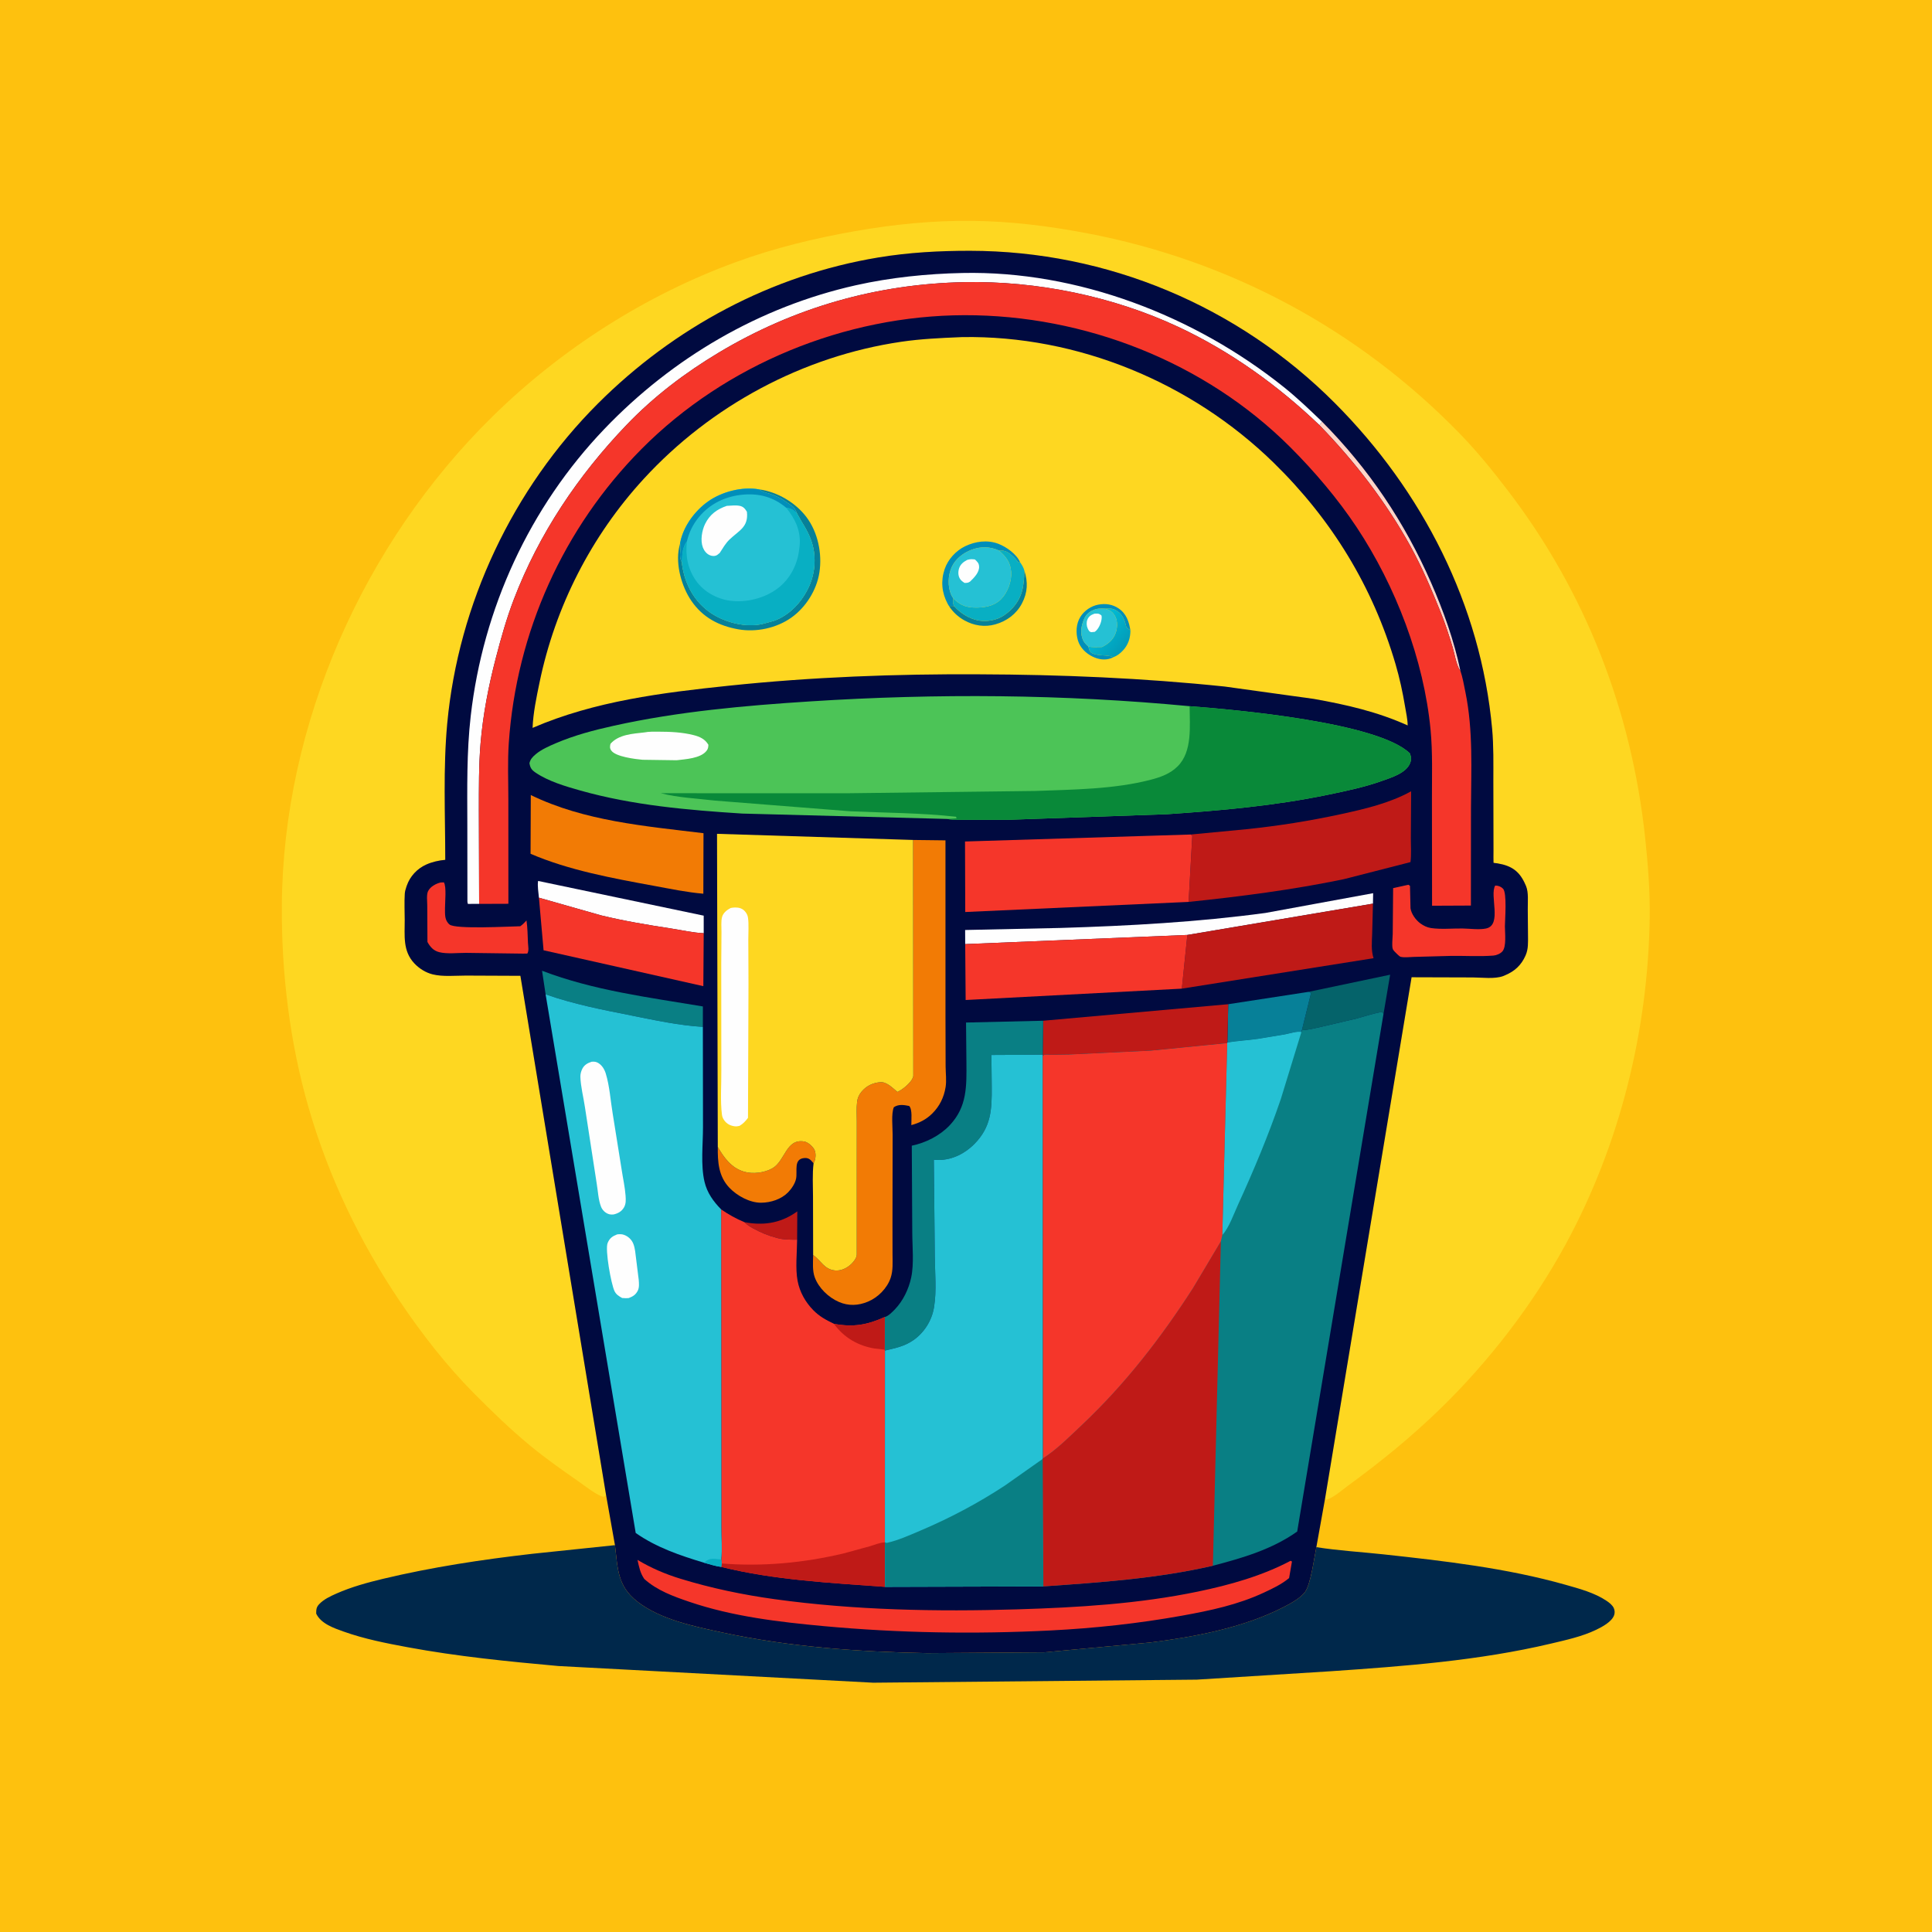 <svg version="1.1" xmlns="http://www.w3.org/2000/svg" style="display: block;" viewBox="0 0 2048 2048" width="1024" height="1024">
<defs>
	<linearGradient id="Gradient1" gradientUnits="userSpaceOnUse" x1="1190.26" y1="685.421" x2="1165.26" y2="665.521">
		<stop class="stop0" offset="0" stop-opacity="1" stop-color="rgb(2,157,185)"/>
		<stop class="stop1" offset="1" stop-opacity="1" stop-color="rgb(0,185,211)"/>
	</linearGradient>
</defs>
<path transform="translate(0,0)" fill="rgb(254,193,14)" d="M -0 -0 L 2048 0 L 2048 2048 L -0 2048 L -0 -0 z"/>
<path transform="translate(0,0)" fill="rgb(0,40,75)" d="M 1395.4 1640.05 C 1418.76 1643.75 1442.94 1645.12 1466.49 1647.68 C 1530.69 1654.65 1597.25 1662.27 1659.53 1679.93 C 1674.2 1684.08 1690.55 1688.45 1703.26 1697.1 C 1706.08 1699.02 1709.35 1701.57 1710.75 1704.79 C 1711.76 1707.11 1711.88 1709.89 1711.01 1712.26 C 1708.45 1719.22 1698.5 1724.5 1692.04 1727.62 C 1677.15 1734.8 1660.02 1738.5 1644 1742.3 C 1567.88 1760.35 1488.38 1766.25 1410.5 1771.6 L 1268.63 1780.49 L 925.607 1783.73 L 592 1766.06 C 538.429 1761.22 484.924 1755.93 432 1746.11 C 409.138 1741.87 386.114 1737.34 364.17 1729.51 C 353.675 1725.77 340.228 1721.16 335.173 1710.5 C 335.215 1706.29 335.224 1703.8 338.305 1700.52 C 343.147 1695.37 350.19 1692.08 356.576 1689.26 C 372.484 1682.23 389.331 1677.6 406.211 1673.57 C 458.245 1661.16 511.249 1653.15 564.372 1647.08 L 651.884 1637.94 C 654.878 1662.38 654.25 1680.92 675.277 1697.49 C 699.63 1716.68 735.396 1723.96 765.077 1730.38 C 836.34 1745.8 909.775 1751.03 982.568 1752.38 L 1107.13 1751.53 L 1219.36 1741.11 C 1266.13 1735.23 1317.81 1725.52 1360.06 1703.92 C 1367.71 1700 1378.24 1694.44 1383.4 1687.54 C 1389.53 1679.33 1393.15 1650.91 1395.4 1640.05 z"/>
<path transform="translate(0,0)" fill="rgb(254,215,33)" d="M 642.534 1585.29 C 641.746 1585.71 641.06 1586.47 640.169 1586.56 C 635.152 1587.04 618.245 1573.88 613.561 1570.6 C 596.14 1558.41 578.693 1546.25 562.284 1532.7 C 541.118 1515.22 521.501 1496.26 502.212 1476.77 C 472.993 1447.23 447.041 1413.82 423.841 1379.4 C 381.406 1316.46 348.294 1247.39 327.188 1174.39 C 307.143 1105.06 298.268 1031.62 298.761 959.569 C 300.075 767.385 385.551 575.525 522.256 441.319 C 594.984 369.92 684.484 312.653 780.273 277.761 C 821.01 262.922 863.023 252.662 905.677 245.141 C 947.262 237.807 988.796 233.632 1031.08 234.126 C 1071.98 234.604 1112.15 239.644 1152.26 247.264 C 1303.32 275.961 1439.62 348.977 1547.03 459.248 C 1565.76 478.481 1582.48 499.181 1598.77 520.499 C 1680.94 628.062 1729.52 753.462 1743.92 887.895 C 1746.94 916.057 1749.16 944.7 1748.75 973.043 C 1746.98 1092.85 1717.07 1213.49 1659.73 1318.91 C 1624.95 1382.84 1578.23 1443.44 1525.99 1494.1 C 1495.58 1523.57 1463.35 1549.81 1429.16 1574.73 C 1423.05 1579.17 1413 1588.26 1405.66 1589.8 L 1404.51 1589.24 L 1496.34 1035.92 L 1561.2 1036.12 C 1570.82 1036.15 1584.63 1038.04 1593.54 1034.63 L 1595 1034.02 C 1605.41 1029.74 1612.52 1023.33 1617.12 1012.93 C 1620.28 1005.79 1619.74 998.805 1619.73 991.218 L 1619.5 963.714 C 1619.4 956.265 1620.51 946.154 1617.68 939.301 L 1617.1 938 C 1610.98 923.709 1602.63 917.746 1587.39 915.191 C 1586.71 915.077 1583.47 914.801 1583.19 914.533 C 1583.03 914.384 1583.16 903.447 1583.16 901.728 L 1583 827.706 C 1583 809.42 1583.39 790.99 1581.73 772.762 C 1569.74 641.099 1507.79 520.407 1415.08 427.36 C 1312.51 324.42 1173.68 266.028 1028.32 265.855 C 995.7 265.816 963.307 267.587 931.094 272.921 C 817.869 291.67 714.597 347.053 633.746 427.873 C 543.638 517.947 485.881 640.119 474.081 767.021 C 469.656 814.613 471.974 863.674 471.992 911.459 C 465.282 912.018 458.118 913.654 451.969 916.4 C 442.303 920.717 434.67 928.808 431.197 938.837 L 430.647 940.5 C 429.863 942.822 429.221 945.041 429.077 947.5 C 428.542 956.63 428.969 965.978 429.021 975.126 C 429.117 991.783 426.722 1008 439.28 1021.28 C 444.446 1026.74 451.321 1031.06 458.663 1032.87 C 469.454 1035.54 482.797 1034.15 493.881 1034.15 L 551.639 1034.4 L 642.534 1585.29 z"/>
<path transform="translate(0,0)" fill="rgb(0,10,64)" d="M 642.534 1585.29 L 551.639 1034.4 L 493.881 1034.15 C 482.797 1034.15 469.454 1035.54 458.663 1032.87 C 451.321 1031.06 444.446 1026.74 439.28 1021.28 C 426.722 1008 429.117 991.783 429.021 975.126 C 428.969 965.978 428.542 956.63 429.077 947.5 C 429.221 945.041 429.863 942.822 430.647 940.5 L 431.197 938.837 C 434.67 928.808 442.303 920.717 451.969 916.4 C 458.118 913.654 465.282 912.018 471.992 911.459 C 471.974 863.674 469.656 814.613 474.081 767.021 C 485.881 640.119 543.638 517.947 633.746 427.873 C 714.597 347.053 817.869 291.67 931.094 272.921 C 963.307 267.587 995.7 265.816 1028.32 265.855 C 1173.68 266.028 1312.51 324.42 1415.08 427.36 C 1507.79 520.407 1569.74 641.099 1581.73 772.762 C 1583.39 790.99 1583 809.42 1583 827.706 L 1583.16 901.728 C 1583.16 903.447 1583.03 914.384 1583.19 914.533 C 1583.47 914.801 1586.71 915.077 1587.39 915.191 C 1602.63 917.746 1610.98 923.709 1617.1 938 L 1617.68 939.301 C 1620.51 946.154 1619.4 956.265 1619.5 963.714 L 1619.73 991.218 C 1619.74 998.805 1620.28 1005.79 1617.12 1012.93 C 1612.52 1023.33 1605.41 1029.74 1595 1034.02 L 1593.54 1034.63 C 1584.63 1038.04 1570.82 1036.15 1561.2 1036.12 L 1496.34 1035.92 L 1404.51 1589.24 L 1395.4 1640.05 C 1393.15 1650.91 1389.53 1679.33 1383.4 1687.54 C 1378.24 1694.44 1367.71 1700 1360.06 1703.92 C 1317.81 1725.52 1266.13 1735.23 1219.36 1741.11 L 1107.13 1751.53 L 982.568 1752.38 C 909.775 1751.03 836.34 1745.8 765.077 1730.38 C 735.396 1723.96 699.63 1716.68 675.277 1697.49 C 654.25 1680.92 654.878 1662.38 651.884 1637.94 L 642.534 1585.29 z"/>
<path transform="translate(0,0)" fill="rgb(191,26,23)" d="M 788.967 1295.5 C 808.398 1299.29 826.321 1296.87 842.922 1285.66 L 845.172 1284.1 L 844.989 1314.09 C 838.217 1314.1 831.294 1314.24 824.697 1312.55 L 823 1312.09 C 813.821 1309.68 806.309 1306.47 798 1301.94 C 794.523 1300.04 791.859 1298.23 788.967 1295.5 z"/>
<path transform="translate(0,0)" fill="rgb(255,213,200)" d="M 1401.39 446.944 C 1451.01 496.985 1488.83 553.31 1517.11 617.894 C 1530.01 647.346 1541.44 679.124 1547.97 710.664 L 1547.76 710.817 C 1543.73 705.011 1541.9 692.999 1539.79 686 C 1536.08 673.717 1532.04 661.21 1527.26 649.299 C 1517.64 625.328 1507.61 601.646 1495.12 579 C 1469.27 532.123 1435.92 489.006 1398.69 450.697 L 1401.39 446.944 z"/>
<path transform="translate(0,0)" fill="rgb(242,123,5)" d="M 760.888 1215.79 C 767.438 1227.24 775.26 1237.95 788.5 1241.97 C 797.892 1244.83 810.208 1243.24 818.634 1238.52 C 832.436 1230.79 833.02 1206.73 852.5 1210.05 C 856.356 1210.71 860.889 1214.7 862.89 1218 C 865.191 1221.8 864.82 1227.57 863.197 1231.55 L 862.424 1233.07 L 859.62 1230 C 857.738 1228.19 855.88 1227.43 853.259 1227.54 C 840.712 1228.07 845.572 1241.25 843.855 1249.53 C 842.798 1254.63 839 1260.26 835.401 1263.92 C 828.15 1271.31 817.039 1274.85 806.878 1274.93 C 794.802 1275.04 781.277 1267.59 773.13 1259.02 C 761.637 1246.93 760.706 1231.59 760.888 1215.79 z"/>
<path transform="translate(0,0)" fill="rgb(254,254,254)" d="M 571.289 951.604 C 570.852 946.217 569.533 939.119 570.405 933.836 L 745.959 970.633 L 745.97 989.232 C 734.575 988.771 722.658 985.959 711.356 984.233 C 686.561 980.447 661.473 976.258 637.099 970.321 L 571.289 951.604 z"/>
<path transform="translate(0,0)" fill="rgb(5,99,106)" d="M 1387.28 1051.39 L 1473.61 1033.23 L 1466.59 1074.68 L 1465 1072.67 C 1455.87 1074.24 1446.81 1077.33 1437.86 1079.73 L 1401.31 1088.3 C 1394.42 1089.75 1387.11 1091.81 1380.07 1092.06 L 1389.81 1052.5 L 1387.28 1051.39 z"/>
<path transform="translate(0,0)" fill="rgb(7,128,152)" d="M 1387.28 1051.39 L 1389.81 1052.5 L 1380.07 1092.06 L 1379.55 1093.96 C 1374.94 1092.88 1367.23 1095.53 1362.5 1096.43 L 1333.3 1101.27 C 1322.65 1102.82 1311.59 1103.28 1301.07 1105.19 L 1301.98 1064.51 L 1387.28 1051.39 z"/>
<path transform="translate(0,0)" fill="rgb(9,127,132)" d="M 578.356 1053.99 L 574.604 1029.04 C 629.701 1050.07 687.394 1057.18 745.086 1066.88 L 745.056 1088.51 C 720.059 1087.06 694.286 1081.48 669.719 1076.57 C 638.905 1070.41 608.039 1064.54 578.356 1053.99 z"/>
<path transform="translate(0,0)" fill="rgb(245,54,42)" d="M 466.925 935.5 L 470.5 935.32 C 473.47 939.656 471.676 956.796 471.72 962.742 C 471.768 969.119 471.105 975.431 476.5 980.011 C 482.662 985.242 539.569 982.067 551.5 981.86 C 554.108 980.046 556.007 978.082 558.11 975.711 C 559.265 983.546 559.3 991.612 559.672 999.516 C 559.845 1003.18 560.933 1007.67 559 1010.81 L 554.249 1010.88 L 493.897 1010.08 C 485.151 1010.04 473.921 1011.45 465.614 1009.34 C 459.478 1007.78 456.07 1003.84 453.111 998.513 L 452.907 959.697 C 452.895 955.655 451.983 948.448 453.699 944.825 C 456.024 939.915 461.924 936.755 466.925 935.5 z"/>
<path transform="translate(0,0)" fill="rgb(245,54,42)" d="M 1490.14 938.5 L 1493.01 937.877 L 1494.65 939 L 1495.2 962.778 C 1496.05 968.798 1500.83 975.334 1505.64 978.836 C 1508.95 981.25 1512.8 983.151 1516.89 983.759 C 1527.51 985.341 1539.49 984.099 1550.26 984.237 C 1557.82 984.333 1568.03 985.818 1575.34 984.235 C 1592.57 980.506 1578.74 949.022 1585 938.715 C 1588.16 938.702 1590.99 939.769 1593.24 942.01 C 1597.65 946.407 1595.32 974.579 1595.26 982.043 C 1595.3 988.916 1597.05 1003.45 1592.61 1008.5 C 1590.39 1011.02 1586.29 1012.71 1583 1012.96 C 1568.07 1014.13 1552.48 1013.04 1537.46 1013.31 L 1498.86 1014.36 C 1495.07 1014.45 1487.98 1015.29 1484.5 1014.19 C 1483.84 1013.99 1482.02 1012.34 1481.5 1011.83 C 1480.12 1010.47 1477.42 1008.04 1476.55 1006.38 C 1475.15 1003.71 1476.29 993.431 1476.34 990.113 L 1476.77 941.459 L 1490.14 938.5 z"/>
<path transform="translate(0,0)" fill="rgb(254,254,254)" d="M 1023.15 1000.79 L 1023.08 985.838 L 1124.46 983.658 C 1196.73 981.471 1269.66 977.457 1341.38 967.772 L 1455.58 946.82 L 1455.4 957.892 L 1258.64 991.086 L 1023.15 1000.79 z"/>
<path transform="translate(0,0)" fill="rgb(191,26,23)" d="M 1105.8 1082.02 L 1301.98 1064.51 L 1301.07 1105.19 L 1300.91 1105.72 L 1219.9 1113.72 L 1132.48 1117.87 L 1114.24 1118.11 C 1112.61 1118.12 1108.36 1117.65 1107 1118.14 C 1106.36 1118.36 1105.92 1118.95 1105.38 1119.35 L 1105.34 1118.03 L 1105.8 1082.02 z"/>
<path transform="translate(0,0)" fill="rgb(245,54,42)" d="M 571.289 951.604 L 637.099 970.321 C 661.473 976.258 686.561 980.447 711.356 984.233 C 722.658 985.959 734.575 988.771 745.97 989.232 L 745.566 1045.38 L 576.208 1007.34 L 571.289 951.604 z"/>
<path transform="translate(0,0)" fill="rgb(242,123,5)" d="M 562.666 842.781 C 619.516 870.42 683.886 875.703 745.741 883.224 L 745.573 947.383 C 728.352 945.932 710.531 942.2 693.5 939.077 C 649.997 931.098 603.173 922.601 562.422 905.05 L 562.666 842.781 z"/>
<path transform="translate(0,0)" fill="rgb(191,26,23)" d="M 1455.4 957.892 L 1454.56 989.744 C 1454.3 998.476 1453.3 1007.29 1456.02 1015.73 L 1252.79 1048.01 L 1258.64 991.086 L 1455.4 957.892 z"/>
<path transform="translate(0,0)" fill="rgb(9,127,132)" d="M 937.922 1396.08 C 941.619 1395.21 945.93 1390.76 948.557 1388.04 C 957.33 1378.93 963.293 1366.47 965.907 1354.19 C 969.033 1339.51 967.05 1321.25 967.04 1306.2 L 966.54 1214.48 C 981.368 1211.4 996.317 1203.88 1006.78 1192.79 C 1025.36 1173.08 1024.62 1151.16 1024.44 1125.91 L 1024.04 1083.94 L 1105.8 1082.02 L 1105.34 1118.03 L 1050.93 1118.31 L 1051.27 1152.23 C 1051.45 1176.18 1050.71 1194.62 1032.83 1212.71 C 1022.98 1222.69 1009.67 1229.42 995.5 1229.63 L 989.904 1229.41 L 990.938 1332.24 C 991.082 1349.04 992.927 1368.47 990.204 1385 L 989.996 1386.31 C 987.707 1399.9 979.639 1412.65 968.397 1420.5 C 958.657 1427.3 949.38 1428.91 938.089 1431.66 L 937.75 1430.67 L 937.922 1396.08 z"/>
<path transform="translate(0,0)" fill="rgb(245,54,42)" d="M 1023.15 1000.79 L 1258.64 991.086 L 1252.79 1048.01 L 1023.63 1060.05 L 1023.15 1000.79 z"/>
<path transform="translate(0,0)" fill="rgb(254,254,254)" d="M 507.9 958.157 L 495.984 958.165 C 495.555 956.449 495.517 956.772 495.479 955.38 L 495.392 874.534 C 495.321 835.925 494.585 797.438 498.981 759 C 512.006 645.126 561.381 537.587 640.703 454.699 C 712.902 379.253 804.939 325.317 907.152 302.391 C 944.109 294.101 982.539 290.18 1020.36 289.377 C 1142.34 286.789 1266.3 334.645 1360.89 410.333 C 1375.1 421.702 1388.28 434.35 1401.39 446.944 L 1398.69 450.697 C 1354.74 408.566 1304.21 372.303 1248.96 346.478 C 1179.47 313.991 1099.12 297.625 1022.42 299.089 C 929.41 300.865 841.622 326.021 761.98 373.727 C 726.214 395.151 693.052 420.31 664.146 450.469 C 612.686 504.16 571.314 565.757 544.667 635.422 C 536.968 655.549 531.15 676.248 525.718 697.076 C 517.94 726.898 511.998 757.275 509.416 788.031 C 507.431 811.68 507.682 835.328 507.628 859.04 L 507.9 958.157 z"/>
<path transform="translate(0,0)" fill="rgb(245,54,42)" d="M 1368.1 1654.5 L 1369.53 1655.31 L 1366.49 1672.84 C 1358.41 1679.5 1349.34 1683.76 1339.91 1688.17 C 1312.19 1701.13 1282.87 1707.3 1252.92 1712.69 C 1206.97 1720.95 1160.08 1726.02 1113.45 1728.37 C 1033.45 1732.4 952.771 1731.11 873 1723.74 C 825.271 1719.32 776.552 1713.54 731 1698.08 C 713.93 1692.29 696.503 1685.98 682.934 1673.73 C 678.571 1667.33 677.431 1660.99 675.775 1653.54 C 690.336 1662.21 705.111 1668.55 721.306 1673.52 C 753.86 1683.52 787.208 1690.48 820.932 1695.16 C 905.649 1706.89 993.152 1708.58 1078.53 1705.97 C 1142.58 1704.01 1207.12 1700.17 1270 1687.1 C 1303.59 1680.12 1337.67 1670.59 1368.1 1654.5 z"/>
<path transform="translate(0,0)" fill="rgb(191,26,23)" d="M 1262.33 884.614 L 1321.18 879 C 1355.05 875.491 1388.44 870.216 1421.71 862.98 C 1446.92 857.497 1473.12 851.368 1495.87 838.796 L 1495.55 888.5 C 1495.51 896.726 1496.24 905.735 1495.18 913.858 L 1424.5 931.975 C 1370.47 943.207 1314.83 950.38 1259.96 956.058 L 1263.87 886 L 1262.33 884.614 z"/>
<path transform="translate(0,0)" fill="rgb(245,54,42)" d="M 1259.96 956.058 L 1023.2 966.772 L 1022.95 892.017 L 1262.33 884.614 L 1263.87 886 L 1259.96 956.058 z"/>
<path transform="translate(0,0)" fill="rgb(242,123,5)" d="M 967.949 890.389 L 1002.24 890.808 L 1002.25 1077.05 L 1002.39 1130.48 C 1002.43 1137.58 1003.49 1145.36 1002.38 1152.34 C 1000.67 1163.16 996.034 1172.64 988.255 1180.35 C 981.864 1186.68 974.699 1190.31 966.046 1192.67 C 965.97 1187.19 967.336 1176.14 963.779 1172.37 C 958.068 1171.24 952.616 1170.3 947.5 1173.69 C 944.614 1180.58 946.27 1195.14 946.229 1202.88 L 946.068 1297.15 L 946.117 1329.98 C 946.138 1338.18 946.801 1346.61 944.162 1354.5 C 940.435 1365.64 930.729 1375.35 920 1379.83 C 909.839 1384.07 899.5 1384.55 889.302 1380.13 C 878.255 1375.34 867.939 1365.49 863.71 1354.13 C 861.004 1346.86 861.872 1338.07 861.969 1330.4 C 870.24 1336.1 873.547 1345.53 885 1346.73 C 891.498 1347.41 897.953 1344.23 902.522 1339.81 C 904.949 1337.47 908.335 1333.19 908.213 1329.67 L 908.216 1228.1 L 908.246 1188.88 C 908.256 1182.02 907.744 1174.68 908.568 1167.87 C 909.058 1163.82 910.689 1160.35 913.285 1157.22 C 918.387 1151.07 925.525 1147.63 933.5 1147.16 C 940.089 1146.77 946.588 1153.6 951.281 1157.5 L 953.998 1156.06 C 958.676 1153.42 967.488 1146 968.143 1140.53 L 967.949 890.389 z"/>
<path transform="translate(0,0)" fill="rgb(245,54,42)" d="M 764.425 1281.98 C 772.341 1287.5 780.082 1291.75 788.967 1295.5 C 791.859 1298.23 794.523 1300.04 798 1301.94 C 806.309 1306.47 813.821 1309.68 823 1312.09 L 824.697 1312.55 C 831.294 1314.24 838.217 1314.1 844.989 1314.09 C 844.904 1327.76 842.965 1344.54 845.5 1357.83 C 847.752 1369.63 853.694 1380.21 862.043 1388.76 C 868.588 1395.47 875.609 1399.24 883.975 1403.22 L 883.964 1403.29 C 904.339 1407.09 919.07 1404.61 937.922 1396.08 L 937.75 1430.67 L 938.089 1431.66 L 938.021 1634.97 L 938.182 1682.14 C 880.287 1677.87 821.101 1675 764.531 1660.98 L 764.983 1657.36 L 764.585 1653.08 C 765.76 1642.35 764.705 1630.27 764.704 1619.42 L 764.69 1544.82 L 764.425 1281.98 z"/>
<path transform="translate(0,0)" fill="rgb(191,26,23)" d="M 883.964 1403.29 C 904.339 1407.09 919.07 1404.61 937.922 1396.08 L 937.75 1430.67 L 927.373 1429.52 C 909.652 1426.69 894.52 1417.87 883.964 1403.29 z"/>
<path transform="translate(0,0)" fill="rgb(191,26,23)" d="M 764.983 1657.36 C 808.432 1660.8 851.43 1656.79 893.921 1646.78 L 922.208 1639.05 C 927.507 1637.45 932.428 1635.24 938.021 1634.97 L 938.182 1682.14 C 880.287 1677.87 821.101 1675 764.531 1660.98 L 764.983 1657.36 z"/>
<path transform="translate(0,0)" fill="rgb(245,54,42)" d="M 507.9 958.157 L 507.628 859.04 C 507.682 835.328 507.431 811.68 509.416 788.031 C 511.998 757.275 517.94 726.898 525.718 697.076 C 531.15 676.248 536.968 655.549 544.667 635.422 C 571.314 565.757 612.686 504.16 664.146 450.469 C 693.052 420.31 726.214 395.151 761.98 373.727 C 841.622 326.021 929.41 300.865 1022.42 299.089 C 1099.12 297.625 1179.47 313.991 1248.96 346.478 C 1304.21 372.303 1354.74 408.566 1398.69 450.697 C 1435.92 489.006 1469.27 532.123 1495.12 579 C 1507.61 601.646 1517.64 625.328 1527.26 649.299 C 1532.04 661.21 1536.08 673.717 1539.79 686 C 1541.9 692.999 1543.73 705.011 1547.76 710.817 L 1547.97 710.664 C 1550.54 718.213 1551.85 726.109 1553.44 733.903 C 1561.76 774.689 1559.42 815.814 1559.3 857.207 L 1559.22 959.937 L 1518.04 960.122 L 1517.91 846.279 C 1517.87 822.306 1518.74 797.82 1516.49 773.948 C 1509.43 699.232 1479.45 621.196 1438.07 558.834 C 1418.15 528.8 1393.34 499.63 1367.85 474.139 C 1277.41 383.69 1149.68 333.826 1022.3 334.112 C 896.132 334.396 769.085 386.241 680.025 476.003 C 597.13 559.552 547.337 670.258 539.334 787.769 C 537.991 807.494 538.87 827.797 538.868 847.583 L 538.912 958.049 L 507.9 958.157 z"/>
<path transform="translate(0,0)" fill="rgb(254,215,33)" d="M 760.888 1215.79 L 760.078 883.89 L 967.949 890.389 L 968.143 1140.53 C 967.488 1146 958.676 1153.42 953.998 1156.06 L 951.281 1157.5 C 946.588 1153.6 940.089 1146.77 933.5 1147.16 C 925.525 1147.63 918.387 1151.07 913.285 1157.22 C 910.689 1160.35 909.058 1163.82 908.568 1167.87 C 907.744 1174.68 908.256 1182.02 908.246 1188.88 L 908.216 1228.1 L 908.213 1329.67 C 908.335 1333.19 904.949 1337.47 902.522 1339.81 C 897.953 1344.23 891.498 1347.41 885 1346.73 C 873.547 1345.53 870.24 1336.1 861.969 1330.4 L 861.82 1268.32 C 861.801 1256.74 861.028 1244.56 862.424 1233.07 L 863.197 1231.55 C 864.82 1227.57 865.191 1221.8 862.89 1218 C 860.889 1214.7 856.356 1210.71 852.5 1210.05 C 833.02 1206.73 832.436 1230.79 818.634 1238.52 C 810.208 1243.24 797.892 1244.83 788.5 1241.97 C 775.26 1237.95 767.438 1227.24 760.888 1215.79 z"/>
<path transform="translate(0,0)" fill="rgb(254,254,254)" d="M 774.573 962.5 C 776.26 962.171 777.61 961.987 779.318 961.976 C 783.273 961.95 786.751 962.867 789.506 965.868 C 791.403 967.934 792.58 970.214 792.944 973 C 793.89 980.239 793.196 988.482 793.232 995.814 L 793.424 1043.03 L 792.902 1184.99 C 790.112 1188.62 787.821 1191.18 783.843 1193.5 C 782.024 1193.88 780.528 1194.15 778.664 1193.9 C 774.074 1193.28 770.472 1191.39 767.735 1187.6 C 766.338 1185.66 765.577 1183.88 765.278 1181.5 C 763.43 1166.78 764.789 1149.83 764.635 1134.87 L 764.549 1021.86 L 764.804 988.082 C 764.832 983.276 764.166 976.591 765.436 971.982 C 766.643 967.599 770.759 964.442 774.573 962.5 z"/>
<path transform="translate(0,0)" fill="rgb(37,193,212)" d="M 938.089 1431.66 C 949.38 1428.91 958.657 1427.3 968.397 1420.5 C 979.639 1412.65 987.707 1399.9 989.996 1386.31 L 990.204 1385 C 992.927 1368.47 991.082 1349.04 990.938 1332.24 L 989.904 1229.41 L 995.5 1229.63 C 1009.67 1229.42 1022.98 1222.69 1032.83 1212.71 C 1050.71 1194.62 1051.45 1176.18 1051.27 1152.23 L 1050.93 1118.31 L 1105.34 1118.03 L 1105.38 1119.35 L 1105.65 1545.79 L 1105.33 1546.48 L 1106.02 1681.65 L 938.182 1682.14 L 938.021 1634.97 L 938.089 1431.66 z"/>
<path transform="translate(0,0)" fill="rgb(9,127,132)" d="M 1105.33 1546.48 L 1106.02 1681.65 L 938.182 1682.14 L 938.021 1634.97 L 939.907 1635.53 C 951.836 1632.98 963.845 1627.5 975.069 1622.76 C 1006.36 1609.55 1037 1593.35 1065.36 1574.66 L 1105.33 1546.48 z"/>
<path transform="translate(0,0)" fill="rgb(37,193,212)" d="M 578.356 1053.99 C 608.039 1064.54 638.905 1070.41 669.719 1076.57 C 694.286 1081.48 720.059 1087.06 745.056 1088.51 L 745.204 1194.78 C 745.215 1213.22 742.611 1235 746.836 1252.82 C 749.59 1264.43 756.194 1273.61 764.425 1281.98 L 764.69 1544.82 L 764.704 1619.42 C 764.705 1630.27 765.76 1642.35 764.585 1653.08 L 764.983 1657.36 L 764.531 1660.98 C 758.533 1660.26 752.257 1658.15 746.403 1656.58 C 721.091 1648.98 695.683 1640.35 673.877 1625.01 L 578.356 1053.99 z"/>
<path transform="translate(0,0)" fill="rgb(8,175,195)" d="M 746.403 1656.58 L 746.937 1655.94 C 752.73 1650.68 757.588 1652.6 764.585 1653.08 L 764.983 1657.36 L 764.531 1660.98 C 758.533 1660.26 752.257 1658.15 746.403 1656.58 z"/>
<path transform="translate(0,0)" fill="rgb(254,254,254)" d="M 654.225 1308.5 C 656.834 1308.2 659.043 1308.1 661.557 1309.02 C 665.943 1310.61 669.58 1314.05 671.316 1318.39 C 673.271 1323.28 673.584 1328.82 674.25 1334 L 677.083 1356.72 C 677.362 1360.32 677.774 1364.61 676.159 1367.96 C 674.018 1372.4 670.975 1374.31 666.5 1375.99 C 664.079 1376.26 661.916 1376.1 659.5 1375.94 C 656.081 1374.03 653.153 1372.27 651.4 1368.61 C 647.769 1361.04 641.234 1324.69 644.105 1317.66 C 646.212 1312.49 649.175 1310.47 654.225 1308.5 z"/>
<path transform="translate(0,0)" fill="rgb(254,254,254)" d="M 627.152 1125.5 C 629.323 1125.32 631.234 1125.34 633.222 1126.31 C 637.748 1128.51 640.675 1133.23 642.112 1137.89 C 646.276 1151.39 647.165 1166.86 649.533 1180.83 L 659.052 1240.35 C 660.406 1249.3 662.497 1258.5 663.137 1267.52 C 663.446 1271.86 663.668 1276.21 661.344 1280.08 C 658.826 1284.28 655.121 1286.28 650.5 1287.36 C 648.362 1287.53 646.721 1287.55 644.685 1286.77 C 641.333 1285.48 638.464 1282.57 637.142 1279.23 C 634.199 1271.79 633.899 1262.6 632.555 1254.74 L 620.028 1173.48 C 618.514 1163.15 615.548 1151.88 615.222 1141.5 C 615.129 1138.56 616.023 1135.29 617.408 1132.7 C 619.522 1128.75 623.03 1126.79 627.152 1125.5 z"/>
<path transform="translate(0,0)" fill="rgb(76,196,87)" d="M 1003.97 868.12 L 786.799 862.413 C 729.183 858.712 670.968 853.728 615.176 837.99 C 599.481 833.563 581.534 828.318 567.907 819.129 C 563.418 816.102 562.164 814.087 561.233 809 C 562.307 804.651 564.527 802.373 567.913 799.5 C 573.725 794.569 582.016 790.922 588.995 787.932 C 608.896 779.407 629.657 773.964 650.749 769.296 C 719.027 754.183 789.515 747.96 859.182 743.488 C 992.995 734.899 1127.5 735.879 1261.05 748.599 C 1310.78 752.359 1460.91 765.833 1494.5 798.577 C 1496.03 802.581 1496.34 805.224 1494.63 809.267 C 1490.22 819.668 1474.9 824.25 1464.97 827.795 C 1446.21 834.497 1426.54 838.565 1407.06 842.595 C 1351.3 854.131 1294.24 859.223 1237.5 863.077 L 1068.54 869.028 L 1028.33 868.991 C 1020.53 868.959 1011.62 869.5 1003.97 868.12 z"/>
<path transform="translate(0,0)" fill="rgb(254,254,254)" d="M 683.036 776.398 C 687.724 775.421 693.749 775.62 698.555 775.621 C 710.774 775.624 723.415 776.237 735.297 779.253 C 741.909 780.931 747.383 783.466 750.922 789.5 C 750.831 792.195 750.571 793.942 748.813 796.09 C 742.333 804.01 726.745 804.726 717.249 805.899 L 681.011 805.386 C 673.166 804.642 652.425 802.182 647.906 795.5 C 646.171 792.934 646.564 791.38 647.118 788.5 C 655.754 778.525 670.669 777.835 683.036 776.398 z"/>
<path transform="translate(0,0)" fill="rgb(9,137,57)" d="M 1261.05 748.599 C 1310.78 752.359 1460.91 765.833 1494.5 798.577 C 1496.03 802.581 1496.34 805.224 1494.63 809.267 C 1490.22 819.668 1474.9 824.25 1464.97 827.795 C 1446.21 834.497 1426.54 838.565 1407.06 842.595 C 1351.3 854.131 1294.24 859.223 1237.5 863.077 L 1068.54 869.028 L 1028.33 868.991 C 1020.53 868.959 1011.62 869.5 1003.97 868.12 L 1014.03 867.5 L 1013.38 865.773 C 976.53 861.651 938.568 861.658 901.5 860.007 L 757.743 848.653 C 738.972 846.4 718.795 845.613 700.509 840.848 L 898.989 840.879 L 1097.61 838.448 C 1137.69 836.93 1180.95 836.697 1219.92 826.538 C 1230.52 823.773 1240.53 820.187 1248.42 812.285 C 1264.26 796.43 1261.07 769.218 1261.05 748.599 z"/>
<path transform="translate(0,0)" fill="rgb(9,127,132)" d="M 1380.07 1092.06 C 1387.11 1091.81 1394.42 1089.75 1401.31 1088.3 L 1437.86 1079.73 C 1446.81 1077.33 1455.87 1074.24 1465 1072.67 L 1466.59 1074.68 L 1375.08 1623.49 C 1347.98 1642.63 1317.32 1651.4 1285.7 1659.76 C 1226.34 1673.38 1166.55 1677.44 1106.02 1681.65 L 1105.33 1546.48 L 1105.65 1545.79 L 1105.38 1119.35 C 1105.92 1118.95 1106.36 1118.36 1107 1118.14 C 1108.36 1117.65 1112.61 1118.12 1114.24 1118.11 L 1132.48 1117.87 L 1219.9 1113.72 L 1300.91 1105.72 L 1301.07 1105.19 C 1311.59 1103.28 1322.65 1102.82 1333.3 1101.27 L 1362.5 1096.43 C 1367.23 1095.53 1374.94 1092.88 1379.55 1093.96 L 1380.07 1092.06 z"/>
<path transform="translate(0,0)" fill="rgb(37,193,212)" d="M 1301.07 1105.19 C 1311.59 1103.28 1322.65 1102.82 1333.3 1101.27 L 1362.5 1096.43 C 1367.23 1095.53 1374.94 1092.88 1379.55 1093.96 L 1357.73 1165.02 C 1344.7 1203.15 1329.07 1240.54 1312.3 1277.16 C 1307.95 1286.64 1302.72 1301.69 1295.69 1309.17 L 1300.91 1105.72 L 1301.07 1105.19 z"/>
<path transform="translate(0,0)" fill="rgb(191,26,23)" d="M 1105.65 1545.79 C 1120.24 1536.49 1134.45 1522.18 1147.08 1510.25 C 1192.8 1467.05 1230.79 1418.01 1264.71 1365.18 L 1294.18 1315.73 L 1285.7 1659.76 C 1226.34 1673.38 1166.55 1677.44 1106.02 1681.65 L 1105.33 1546.48 L 1105.65 1545.79 z"/>
<path transform="translate(0,0)" fill="rgb(245,54,42)" d="M 1105.38 1119.35 C 1105.92 1118.95 1106.36 1118.36 1107 1118.14 C 1108.36 1117.65 1112.61 1118.12 1114.24 1118.11 L 1132.48 1117.87 L 1219.9 1113.72 L 1300.91 1105.72 L 1295.69 1309.17 L 1294.18 1315.73 L 1264.71 1365.18 C 1230.79 1418.01 1192.8 1467.05 1147.08 1510.25 C 1134.45 1522.18 1120.24 1536.49 1105.65 1545.79 L 1105.38 1119.35 z"/>
<path transform="translate(0,0)" fill="rgb(254,215,33)" d="M 1017.33 357.446 L 1019.97 357.337 C 1142.12 355.277 1262.92 405.372 1350 490.404 C 1411.48 550.441 1455.11 621.495 1479.32 703.986 C 1483.66 718.772 1486.86 733.677 1489.41 748.866 C 1490.5 755.407 1492.11 762.364 1492.19 768.976 C 1460.03 754.47 1427.38 747.039 1392.78 740.873 L 1298.37 727.784 C 1211.6 718.727 1124.96 715.099 1037.75 714.797 C 949.313 714.313 860.71 717.649 772.728 726.864 C 702.053 734.267 630.314 743.157 564.556 771.592 C 565.169 755.716 568.702 739.036 571.916 723.5 C 588.561 643.062 626.753 568.213 682.34 507.664 C 753.612 430.028 851.104 377.555 955.5 362.264 C 975.993 359.262 996.666 358.311 1017.33 357.446 z"/>
<path transform="translate(0,0)" fill="rgb(0,142,186)" d="M 1180.2 696.694 L 1178 697.653 C 1171.41 700.273 1164.21 699.025 1158 695.944 C 1151.03 692.488 1144.95 686.585 1142.67 678.979 C 1140.23 670.827 1140.66 661.272 1145.24 653.904 C 1149.31 647.351 1156.53 642.434 1164.07 640.978 C 1171.77 639.492 1179.29 640.529 1185.83 644.994 C 1194.08 650.622 1196.77 658.956 1198.29 668.321 L 1194.03 664.995 C 1192.76 659.732 1190.96 653.105 1186.62 649.5 C 1181.12 644.923 1178.3 644.824 1171.45 645.207 C 1166.85 645.046 1163.16 644.777 1158.87 646.773 L 1157.77 647.27 C 1153.76 649.172 1150.57 652.325 1149.05 656.5 L 1148.59 657.643 C 1145.98 664.317 1145.06 671.472 1147.92 678.217 C 1149.17 681.154 1151.39 683.202 1153.68 685.337 C 1154.49 688.183 1154.76 691.089 1157.77 692.5 C 1164.85 695.822 1173.71 693.645 1180.2 696.694 z"/>
<path transform="translate(0,0)" fill="rgb(7,128,152)" d="M 1085.81 604.683 C 1089.83 616.96 1089.45 628.022 1083.28 639.726 C 1077.35 650.966 1067.17 658.42 1055.05 661.866 C 1043.8 665.064 1032.23 663.254 1022.05 657.5 C 1015.47 653.779 1010.12 648.786 1005.98 642.459 C 1007.89 642.35 1009.5 642.224 1011.4 642.541 C 1018.05 650.027 1027.46 655.988 1037.5 657.775 C 1046.1 659.305 1056.81 657.419 1064.07 652.456 L 1064.95 651.829 C 1067.08 650.361 1068.96 648.901 1070.85 647.109 C 1083.7 634.875 1085.62 621.642 1085.81 604.683 z"/>
<path transform="translate(0,0)" fill="rgb(0,142,186)" d="M 1005.98 642.459 L 1004.5 639.934 C 998.29 628.258 997.113 615.845 1001.38 603.245 C 1004.87 592.953 1013.34 583.732 1023.09 579.038 C 1034 573.786 1046.8 572.049 1058.32 576.46 C 1066.83 579.721 1077.66 587.412 1081.36 596.012 L 1079.67 596.313 L 1077.67 594 C 1076.6 592.658 1075.65 591.458 1074.37 590.281 C 1069.14 585.469 1065.95 583.194 1058.94 583.57 C 1049.54 579.292 1039.72 579.123 1030 582.733 C 1021.17 586.013 1012.84 592.369 1008.85 601.111 C 1004.81 609.937 1004.45 621.744 1008.36 630.666 C 1008.93 631.978 1009.75 633.123 1010.56 634.297 C 1010.21 637.487 1009.89 639.548 1011.4 642.541 C 1009.5 642.224 1007.89 642.35 1005.98 642.459 z"/>
<path transform="translate(0,0)" fill="url(#Gradient1)" d="M 1171.45 645.207 C 1178.3 644.824 1181.12 644.923 1186.62 649.5 C 1190.96 653.105 1192.76 659.732 1194.03 664.995 L 1198.29 668.321 C 1198.3 676.245 1195.96 683.55 1190.45 689.45 C 1187.45 692.671 1184.33 695.109 1180.2 696.694 C 1173.71 693.645 1164.85 695.822 1157.77 692.5 C 1154.76 691.089 1154.49 688.183 1153.68 685.337 C 1158.33 686.366 1163.37 685.93 1168.11 685.889 C 1174.71 682.655 1180.04 678.215 1182.6 671.125 C 1184.46 665.971 1184.87 658.969 1182.44 653.954 C 1179.94 648.805 1176.8 646.915 1171.45 645.207 z"/>
<path transform="translate(0,0)" fill="rgb(37,193,212)" d="M 1153.68 685.337 C 1151.39 683.202 1149.17 681.154 1147.92 678.217 C 1145.06 671.472 1145.98 664.317 1148.59 657.643 L 1149.05 656.5 C 1150.57 652.325 1153.76 649.172 1157.77 647.27 L 1158.87 646.773 C 1163.16 644.777 1166.85 645.046 1171.45 645.207 C 1176.8 646.915 1179.94 648.805 1182.44 653.954 C 1184.87 658.969 1184.46 665.971 1182.6 671.125 C 1180.04 678.215 1174.71 682.655 1168.11 685.889 C 1163.37 685.93 1158.33 686.366 1153.68 685.337 z"/>
<path transform="translate(0,0)" fill="rgb(254,254,254)" d="M 1160.19 650.5 C 1163.84 650.406 1164.43 650.053 1167.5 652.253 C 1167.8 653.454 1167.91 653.559 1167.83 655 C 1167.57 660.197 1164.56 666.934 1160.5 669.788 L 1157 670.126 C 1154.69 669.904 1153.93 668.102 1153.04 666.252 C 1151.74 663.523 1151.51 659.779 1152.63 656.94 C 1154.11 653.231 1156.62 651.829 1160.19 650.5 z"/>
<path transform="translate(0,0)" fill="rgb(8,175,195)" d="M 1058.94 583.57 C 1065.95 583.194 1069.14 585.469 1074.37 590.281 C 1075.65 591.458 1076.6 592.658 1077.67 594 L 1079.67 596.313 L 1081.36 596.012 C 1083.29 598.901 1084.91 601.298 1085.81 604.683 C 1085.62 621.642 1083.7 634.875 1070.85 647.109 C 1068.96 648.901 1067.08 650.361 1064.95 651.829 L 1064.07 652.456 C 1056.81 657.419 1046.1 659.305 1037.5 657.775 C 1027.46 655.988 1018.05 650.027 1011.4 642.541 C 1009.89 639.548 1010.21 637.487 1010.56 634.297 C 1016.75 640.661 1022.98 643.623 1031.97 644.005 C 1042.3 644.444 1053.52 642.825 1061.15 635.155 C 1068.08 628.204 1072.57 616.114 1071.87 606.371 C 1071.13 596.022 1066.46 590.092 1058.94 583.57 z"/>
<path transform="translate(0,0)" fill="rgb(7,128,152)" d="M 804.75 518.774 C 823.853 521.331 843.128 532.625 854.794 548.023 C 867.1 564.267 871.663 586.968 868.604 606.84 C 865.72 625.571 854.15 643.928 838.711 654.819 C 823.061 665.858 801.6 670.455 782.717 667.12 C 761.951 663.452 744.943 654.564 732.816 636.844 C 722.54 621.829 716.091 598.607 719.838 580.602 L 720.985 575.818 C 721.308 578.963 721.661 581.888 721.157 585.03 C 720.605 588.466 720.926 592.949 722.869 595.916 L 723.131 599 C 726.203 619.812 736.239 638.222 753.851 649.984 C 768.709 659.908 790.531 665.456 808.193 661.428 L 820.094 658.207 C 837.14 652.219 850.251 637.837 857.624 621.646 C 864.558 606.418 865.498 587.94 859.608 572.209 L 859.144 571 C 855.681 561.681 850.205 554.396 845.631 545.748 L 844.756 544.067 C 843.134 540.088 841.884 537.568 838.073 535.251 L 828.59 528.855 C 823.104 525.995 817.548 523.782 811.583 522.114 C 808.733 521.318 807.151 520.461 804.75 518.774 z"/>
<path transform="translate(0,0)" fill="rgb(37,193,212)" d="M 1010.56 634.297 C 1009.75 633.123 1008.93 631.978 1008.36 630.666 C 1004.45 621.744 1004.81 609.937 1008.85 601.111 C 1012.84 592.369 1021.17 586.013 1030 582.733 C 1039.72 579.123 1049.54 579.292 1058.94 583.57 C 1066.46 590.092 1071.13 596.022 1071.87 606.371 C 1072.57 616.114 1068.08 628.204 1061.15 635.155 C 1053.52 642.825 1042.3 644.444 1031.97 644.005 C 1022.98 643.623 1016.75 640.661 1010.56 634.297 z"/>
<path transform="translate(0,0)" fill="rgb(254,254,254)" d="M 1025.31 593.5 C 1028.45 592.58 1030.25 592.635 1033.5 593.064 C 1035.94 595.517 1037.67 596.761 1037.88 600.5 C 1038.24 606.808 1032.44 612.512 1028.3 616.5 C 1026.08 618 1025.22 617.82 1022.5 617.939 C 1020.36 616.539 1018.65 615.421 1017.37 613.149 C 1015.51 609.863 1015.56 605.75 1016.76 602.23 C 1018.26 597.872 1021.43 595.6 1025.31 593.5 z"/>
<path transform="translate(0,0)" fill="rgb(37,193,212)" d="M 720.985 575.818 L 721.062 575.085 C 724.359 557.973 736.494 541.578 750.566 531.587 C 765.29 521.132 786.943 515.59 804.75 518.774 C 807.151 520.461 808.733 521.318 811.583 522.114 C 817.548 523.782 823.104 525.995 828.59 528.855 L 838.073 535.251 C 841.884 537.568 843.134 540.088 844.756 544.067 L 845.631 545.748 C 850.205 554.396 855.681 561.681 859.144 571 L 859.608 572.209 C 865.498 587.94 864.558 606.418 857.624 621.646 C 850.251 637.837 837.14 652.219 820.094 658.207 L 808.193 661.428 C 790.531 665.456 768.709 659.908 753.851 649.984 C 736.239 638.222 726.203 619.812 723.131 599 L 722.869 595.916 C 720.926 592.949 720.605 588.466 721.157 585.03 C 721.661 581.888 721.308 578.963 720.985 575.818 z"/>
<path transform="translate(0,0)" fill="rgb(0,142,186)" d="M 720.985 575.818 L 721.062 575.085 C 724.359 557.973 736.494 541.578 750.566 531.587 C 765.29 521.132 786.943 515.59 804.75 518.774 C 807.151 520.461 808.733 521.318 811.583 522.114 C 817.548 523.782 823.104 525.995 828.59 528.855 L 838.073 535.251 C 841.884 537.568 843.134 540.088 844.756 544.067 C 840.477 540.187 839.045 539.167 833.312 538.163 C 820.063 527.045 805.252 522.928 788.175 524.304 C 769.605 525.802 752.806 533.657 740.906 548.106 C 734.612 555.748 730.44 564.127 728.174 573.793 C 723.116 580.444 723.3 587.929 722.869 595.916 C 720.926 592.949 720.605 588.466 721.157 585.03 C 721.661 581.888 721.308 578.963 720.985 575.818 z"/>
<path transform="translate(0,0)" fill="rgb(254,254,254)" d="M 770.456 536.231 C 774.757 536.026 779.916 535.361 784.135 536.219 C 788.025 537.009 789.794 539.29 791.762 542.5 C 793.596 558.806 783.383 562.262 773.231 571.998 C 769.1 575.96 766.033 581.373 762.937 586.159 L 760.245 588.31 C 757.899 589.73 754.971 589.617 752.5 588.58 C 748.934 587.084 746.448 583.868 745.084 580.345 C 742.219 572.943 744.063 562.242 747.456 555.344 C 752.391 545.313 760.083 539.756 770.456 536.231 z"/>
<path transform="translate(0,0)" fill="rgb(8,175,195)" d="M 833.312 538.163 C 839.045 539.167 840.477 540.187 844.756 544.067 L 845.631 545.748 C 850.205 554.396 855.681 561.681 859.144 571 L 859.608 572.209 C 865.498 587.94 864.558 606.418 857.624 621.646 C 850.251 637.837 837.14 652.219 820.094 658.207 L 808.193 661.428 C 790.531 665.456 768.709 659.908 753.851 649.984 C 736.239 638.222 726.203 619.812 723.131 599 L 722.869 595.916 C 723.3 587.929 723.116 580.444 728.174 573.793 C 726.355 589.081 728.983 603.146 738.001 615.86 C 746.12 627.308 759.991 634.87 773.742 636.756 C 790.93 639.114 810.634 634.2 824.415 623.698 C 837.247 613.919 844.946 599.356 847.035 583.438 L 847.214 582 L 847.659 578.469 C 849.18 563.077 842.884 549.753 833.312 538.163 z"/>
</svg>